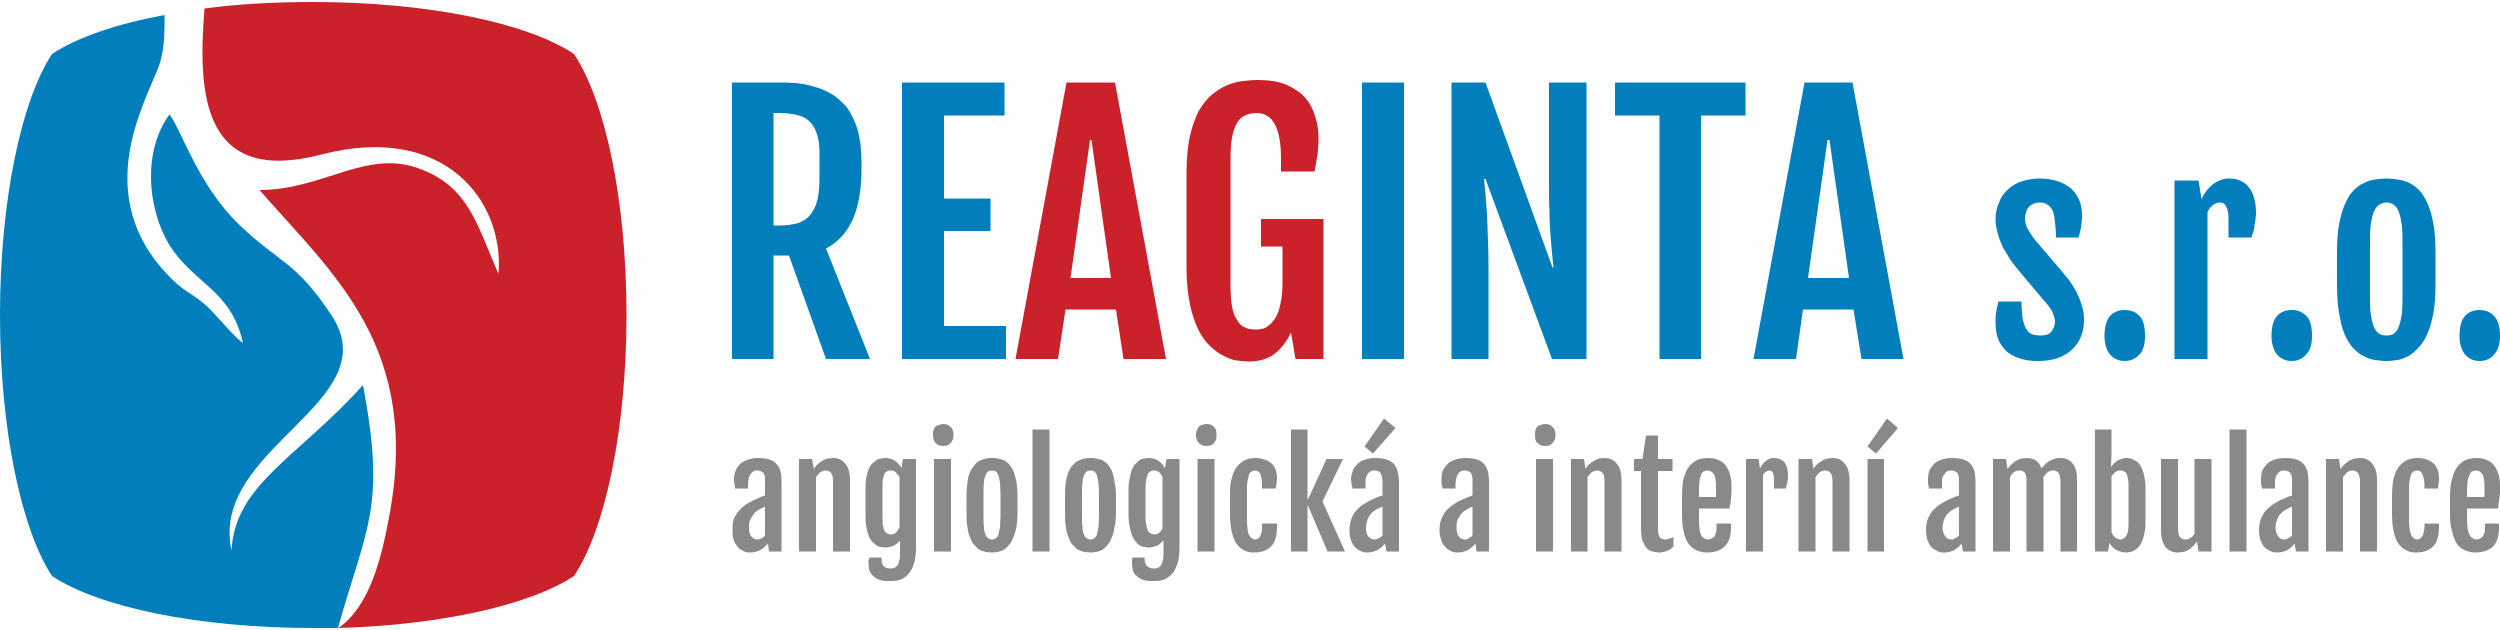 <?xml version="1.0" encoding="UTF-8"?>
<!DOCTYPE svg PUBLIC "-//W3C//DTD SVG 1.1//EN" "http://www.w3.org/Graphics/SVG/1.1/DTD/svg11.dtd">
<!-- Creator: CorelDRAW X7 -->
<svg xmlns="http://www.w3.org/2000/svg" xml:space="preserve" width="50mm" height="12.6mm" version="1.1" style="shape-rendering:geometricPrecision; text-rendering:geometricPrecision; image-rendering:optimizeQuality; fill-rule:evenodd; clip-rule:evenodd"
viewBox="0 0 5000 1260"
 xmlns:xlink="http://www.w3.org/1999/xlink">
 <defs>
  <style type="text/css">
   <![CDATA[
    .fil3 {fill:#007FBC}
    .fil4 {fill:#CA212A}
    .fil0 {fill:#007FBC;fill-rule:nonzero}
    .fil2 {fill:#898989;fill-rule:nonzero}
    .fil1 {fill:#CA212A;fill-rule:nonzero}
   ]]>
  </style>
 </defs>
 <g id="Vrstva_x0020_1">
  <path class="fil0" d="M1464 165l91 0c11,0 22,0 35,1 12,1 24,3 37,7 12,3 24,8 36,15 11,6 21,16 31,27 8,12 16,27 21,44 5,18 8,39 8,64l0 14c0,42 -6,76 -18,103 -12,26 -30,45 -53,57l88 221 -88 0 -74 -207 -31 0 0 207 -83 0 0 -553zm95 286c15,0 27,-2 38,-5 10,-4 18,-9 24,-17 6,-7 11,-17 14,-30 3,-13 4,-28 4,-47l0 -44c0,-14 -1,-26 -4,-36 -3,-11 -7,-19 -13,-26 -6,-7 -14,-12 -24,-15 -11,-3 -23,-5 -39,-5l-12 0 0 225 12 0zm245 -286l205 0 0 66 -121 0 0 166 93 0 0 65 -93 0 0 190 124 0 0 66 -208 0 0 -553zm920 0l84 0 0 553 -84 0 0 -553zm179 0l68 0 134 370 2 0c-1,-9 -2,-18 -3,-29 -1,-10 -2,-22 -3,-36 -1,-13 -2,-29 -2,-46 -1,-17 -1,-36 -1,-57l0 -202 75 0 0 553 -69 0 -133 -360 -3 0c1,9 2,20 3,31 1,12 2,25 3,40 1,15 1,33 2,54 1,20 1,44 1,72l0 163 -74 0 0 -553zm416 66l-89 0 0 -66 261 0 0 66 -89 0 0 487 -83 0 0 -487zm290 -66l96 0 102 553 -84 0 -16 -99 -101 0 -14 99 -85 0 102 -553zm89 391l-39 -276 -4 0 -39 276 82 0zm293 87c0,-7 0,-15 2,-22 1,-7 3,-13 4,-18l46 0c0,13 1,24 2,33 2,9 4,16 7,21 3,5 6,9 11,11 5,2 11,3 18,3 10,0 17,-2 22,-8 4,-6 7,-12 7,-19 0,-4 -1,-8 -2,-11 -1,-3 -2,-7 -4,-11 -2,-3 -5,-7 -7,-10 -3,-4 -6,-8 -10,-12l-48 -57c-6,-7 -12,-15 -18,-23 -5,-8 -10,-17 -15,-25 -4,-9 -8,-18 -10,-27 -3,-9 -5,-19 -5,-29 0,-14 3,-26 8,-36 4,-11 11,-19 19,-26 8,-7 17,-12 28,-15 10,-3 21,-5 33,-5 13,0 25,2 35,5 10,3 19,8 27,14 7,6 13,14 17,23 4,9 6,20 6,32 0,9 -1,17 -2,24 -2,8 -3,15 -5,20l-45 0c0,-11 -1,-22 -2,-31 -1,-8 -2,-16 -4,-21 -3,-6 -6,-11 -10,-13 -4,-3 -9,-5 -16,-5 -6,0 -10,1 -14,3 -4,2 -7,4 -9,7 -3,3 -4,6 -5,10 -1,3 -2,7 -2,11 0,8 2,16 6,23 4,7 9,15 16,23l52 61c4,5 9,11 14,17 5,7 9,14 14,22 4,8 8,17 11,27 3,9 5,19 5,29 0,13 -2,25 -6,35 -4,10 -10,19 -18,26 -7,7 -17,13 -28,17 -12,4 -25,6 -39,6 -12,0 -23,-1 -34,-4 -10,-3 -19,-7 -27,-13 -8,-6 -14,-15 -19,-25 -4,-10 -6,-22 -6,-37zm218 29c0,-19 4,-32 11,-40 7,-8 17,-12 30,-12 13,0 23,5 30,13 7,8 10,21 10,39 0,15 -3,28 -10,36 -8,9 -18,14 -31,14 -12,0 -22,-5 -29,-13 -7,-9 -11,-21 -11,-37zm140 -311l48 0 6 37c7,-14 15,-24 25,-31 9,-6 19,-10 29,-10 19,0 32,6 41,18 9,11 14,28 14,52 0,3 0,6 -1,10 0,4 -1,8 -2,13 0,4 -1,9 -2,13 -2,4 -3,8 -4,12l-46 0 0 -33c0,-7 0,-13 -1,-18 -1,-5 -2,-8 -4,-11 -1,-3 -3,-5 -5,-6 -2,-1 -4,-2 -7,-2 -5,0 -10,2 -14,5 -5,4 -8,8 -11,14l0 294 -66 0 0 -357zm194 311c0,-19 4,-32 11,-40 7,-8 17,-12 30,-12 13,0 22,5 30,13 7,8 10,21 10,39 0,15 -3,28 -11,36 -7,9 -17,14 -30,14 -12,0 -22,-5 -29,-13 -7,-9 -11,-21 -11,-37zm230 50c-8,0 -15,-1 -23,-2 -8,-1 -16,-4 -23,-8 -7,-3 -14,-9 -21,-16 -6,-7 -12,-16 -17,-28 -5,-11 -8,-26 -11,-43 -3,-16 -4,-37 -4,-60l0 -56c0,-23 1,-43 4,-60 3,-16 7,-30 12,-41 5,-11 10,-20 17,-27 6,-6 13,-12 21,-15 7,-4 15,-6 22,-7 8,-1 16,-2 23,-2 7,0 15,1 22,2 8,1 15,3 22,6 8,4 15,9 21,15 7,7 12,16 17,27 5,11 9,25 12,42 3,17 4,37 4,60l0 56c0,23 -1,43 -4,60 -3,16 -7,31 -12,42 -5,12 -11,21 -18,28 -6,7 -13,13 -20,17 -8,4 -15,7 -22,8 -8,1 -15,2 -22,2zm0 -51c6,0 11,-1 15,-4 4,-3 8,-8 10,-15 3,-7 4,-16 6,-27 1,-12 1,-26 1,-42l0 -88c0,-17 0,-31 -1,-42 -2,-12 -3,-21 -6,-28 -2,-7 -6,-12 -10,-15 -4,-3 -9,-5 -15,-5 -6,0 -11,2 -15,5 -5,3 -8,8 -11,15 -3,7 -4,16 -6,28 -1,11 -1,25 -1,42l0 88c0,16 0,30 1,42 2,11 3,20 6,27 3,7 6,12 11,15 4,3 9,4 15,4zm146 1c0,-19 4,-32 11,-40 7,-8 17,-12 29,-12 13,0 23,5 30,13 7,8 11,21 11,39 0,15 -4,28 -11,36 -7,9 -17,14 -30,14 -12,0 -22,-5 -29,-13 -7,-9 -11,-21 -11,-37z"/>
  <path class="fil1" d="M2133 165l97 0 102 553 -85 0 -15 -99 -101 0 -15 99 -85 0 102 -553zm89 391l-39 -276 -3 0 -39 276 81 0zm275 167c-6,0 -14,-1 -23,-2 -8,-1 -17,-4 -26,-9 -9,-4 -18,-11 -27,-19 -9,-8 -17,-19 -24,-33 -7,-14 -13,-31 -17,-51 -4,-20 -7,-43 -7,-71l0 -196c0,-28 3,-52 7,-71 5,-20 11,-37 18,-50 8,-14 17,-24 26,-32 10,-8 20,-14 31,-19 11,-4 21,-7 31,-8 11,-1 20,-2 29,-2 23,0 42,3 57,9 15,7 28,15 38,26 9,10 16,23 20,37 5,14 7,29 7,45 0,12 -1,23 -2,33 -2,10 -4,21 -6,33l-67 0 0 -26c0,-60 -16,-91 -49,-91 -9,0 -17,2 -23,5 -7,3 -12,8 -16,15 -4,7 -8,17 -10,29 -2,12 -3,26 -3,44l0 251c0,17 1,31 3,43 2,11 5,20 10,27 4,7 9,12 16,15 6,3 13,4 22,4 10,0 18,-2 24,-7 7,-5 12,-11 17,-20 4,-8 7,-18 9,-30 2,-11 3,-23 3,-37l0 -72 -43 0 0 -55 125 0 0 280 -56 0 -9 -53c-10,21 -23,36 -36,45 -14,9 -30,13 -49,13z"/>
  <g id="_2754651609104">
   <path class="fil2" d="M1500 1105c-6,0 -11,-1 -15,-4 -5,-2 -8,-5 -11,-9 -3,-4 -6,-9 -7,-14 -2,-5 -2,-11 -2,-18 0,-7 0,-14 2,-20 2,-6 5,-11 9,-16 3,-4 8,-9 13,-13 5,-4 12,-7 19,-11 3,-1 7,-3 11,-5 4,-2 8,-3 11,-4l0 -25c0,-3 0,-7 0,-10 0,-3 -1,-5 -2,-8 -1,-2 -3,-4 -5,-5 -2,-1 -4,-2 -8,-2 -2,0 -5,0 -7,1 -2,1 -4,3 -6,5 -2,2 -3,5 -4,8 -1,4 -2,8 -2,14l0 8 -26 0c0,-4 -1,-7 -1,-10 -1,-3 -1,-6 -1,-9 0,-6 1,-12 4,-18 2,-5 5,-9 9,-13 5,-4 10,-6 16,-8 6,-2 12,-3 19,-3 9,0 17,1 23,3 6,2 11,5 14,9 4,4 7,9 8,15 2,6 2,14 2,22l0 138 -25 0 -2 -16c-4,5 -9,9 -15,13 -6,3 -13,5 -21,5zm15 -26c3,0 6,-1 9,-3 2,-1 5,-3 6,-5l0 -58c-1,1 -3,2 -6,3 -2,1 -4,2 -7,4 -2,1 -5,3 -7,5 -2,2 -4,5 -6,8 -2,3 -3,6 -5,10 -1,3 -1,8 -1,12 0,7 1,13 4,17 3,4 7,7 13,7zm83 -161l26 0 4 20 0 0c2,-4 5,-8 8,-10 3,-3 6,-5 10,-7 3,-2 6,-3 10,-4 3,0 7,-1 10,-1 11,0 19,4 25,12 6,7 9,18 9,33l0 142 -34 0 0 -140c0,-8 -1,-14 -4,-17 -2,-3 -6,-5 -11,-5 -3,0 -6,1 -10,3 -3,3 -6,6 -9,10l0 149 -34 0 0 -185zm165 197c0,8 1,14 4,17 3,3 7,5 14,5 2,0 4,0 7,-1 2,-1 4,-2 6,-4 2,-2 3,-5 4,-9 1,-3 2,-8 2,-13l0 -29c-3,4 -7,7 -12,10 -5,2 -11,4 -18,4 -2,0 -4,0 -7,-1 -3,0 -6,-1 -8,-2 -3,-2 -6,-4 -9,-7 -3,-3 -6,-7 -8,-12 -2,-5 -4,-11 -5,-18 -2,-7 -2,-16 -2,-27l0 -48c0,-10 0,-19 2,-26 1,-7 3,-13 5,-17 2,-5 5,-9 8,-11 3,-3 6,-5 9,-7 3,-1 6,-2 8,-2 3,-1 6,-1 8,-1 5,0 9,1 12,2 3,1 6,3 9,5 2,2 5,4 6,6 2,3 4,5 5,7l3 -18 26 0 0 177c0,10 -1,20 -3,28 -2,8 -5,15 -9,21 -4,6 -9,10 -16,14 -6,3 -14,4 -23,4 -6,0 -12,0 -17,-1 -5,-1 -10,-3 -14,-6 -4,-3 -7,-6 -10,-11 -2,-5 -3,-11 -3,-18 0,-1 0,-3 0,-5 1,-2 1,-4 2,-6l24 0zm19 -46c2,0 4,-1 6,-1 2,-1 3,-2 4,-3 2,-2 3,-3 4,-5 1,-1 2,-3 3,-5l0 -101c-2,-3 -4,-6 -7,-9 -3,-3 -6,-4 -10,-4 -3,0 -5,0 -7,1 -2,1 -4,3 -6,5 -1,3 -2,6 -3,10 -1,5 -1,10 -1,17l0 61c0,7 0,12 1,17 1,4 2,8 3,10 2,3 4,4 6,5 2,1 4,2 7,2zm104 -177c-6,0 -11,-2 -15,-6 -3,-3 -5,-9 -5,-16 0,-4 0,-8 1,-10 1,-3 2,-5 4,-7 2,-1 4,-3 7,-3 2,-1 5,-2 8,-2 7,0 12,2 15,6 4,3 6,8 6,16 0,7 -2,12 -6,16 -3,4 -8,6 -15,6zm-18 26l34 0 0 185 -34 0 0 -185zm116 187c-4,0 -8,-1 -12,-1 -4,-1 -8,-2 -12,-4 -4,-2 -7,-5 -10,-9 -4,-3 -7,-8 -9,-14 -3,-6 -5,-13 -6,-22 -2,-9 -2,-19 -2,-31l0 -29c0,-12 1,-23 2,-31 1,-9 3,-16 6,-22 3,-5 6,-10 9,-13 3,-4 7,-7 11,-8 3,-2 7,-3 11,-4 4,-1 8,-1 12,-1 4,0 8,0 12,1 3,1 7,2 11,3 4,2 7,5 11,8 3,4 6,8 9,14 2,6 4,13 6,22 1,8 2,19 2,31l0 29c0,12 -1,22 -2,30 -2,9 -4,16 -7,22 -2,6 -5,11 -9,15 -3,4 -7,7 -10,9 -4,2 -8,3 -12,4 -4,0 -7,1 -11,1zm0 -26c3,0 6,-1 8,-3 2,-1 4,-4 5,-7 1,-4 2,-9 3,-15 0,-5 1,-13 1,-21l0 -46c0,-8 -1,-16 -1,-22 -1,-5 -2,-10 -3,-14 -1,-3 -3,-6 -5,-8 -2,-1 -5,-2 -8,-2 -3,0 -6,1 -8,2 -2,2 -4,5 -5,8 -2,4 -3,9 -3,14 -1,6 -1,14 -1,22l0 46c0,8 0,16 1,21 0,6 1,11 3,15 1,3 3,6 5,7 2,2 5,3 8,3zm81 -220l34 0 0 244 -34 0 0 -244zm116 246c-4,0 -8,-1 -12,-1 -4,-1 -8,-2 -12,-4 -4,-2 -7,-5 -10,-9 -4,-3 -7,-8 -9,-14 -3,-6 -5,-13 -6,-22 -2,-9 -2,-19 -2,-31l0 -29c0,-12 0,-23 2,-31 1,-9 3,-16 6,-22 2,-5 5,-10 9,-13 3,-4 7,-7 11,-8 3,-2 7,-3 11,-4 4,-1 8,-1 12,-1 4,0 8,0 11,1 4,1 8,2 12,3 4,2 7,5 11,8 3,4 6,8 9,14 2,6 4,13 5,22 2,8 3,19 3,31l0 29c0,12 -1,22 -3,30 -1,9 -3,16 -6,22 -2,6 -5,11 -9,15 -3,4 -7,7 -10,9 -4,2 -8,3 -12,4 -4,0 -7,1 -11,1zm0 -26c3,0 6,-1 8,-3 2,-1 4,-4 5,-7 1,-4 2,-9 3,-15 0,-5 1,-13 1,-21l0 -46c0,-8 -1,-16 -1,-22 -1,-5 -2,-10 -3,-14 -1,-3 -3,-6 -5,-8 -2,-1 -5,-2 -8,-2 -3,0 -6,1 -8,2 -2,2 -4,5 -5,8 -2,4 -3,9 -3,14 -1,6 -1,14 -1,22l0 46c0,8 0,16 1,21 0,6 1,11 3,15 1,3 3,6 5,7 2,2 5,3 8,3zm108 36c0,8 2,14 5,17 3,3 7,5 13,5 3,0 5,0 8,-1 2,-1 4,-2 6,-4 1,-2 3,-5 4,-9 1,-3 2,-8 2,-13l0 -29c-4,4 -7,7 -12,10 -5,2 -11,4 -18,4 -2,0 -4,0 -7,-1 -3,0 -6,-1 -9,-2 -3,-2 -6,-4 -8,-7 -3,-3 -6,-7 -8,-12 -2,-5 -4,-11 -5,-18 -2,-7 -3,-16 -3,-27l0 -48c0,-10 1,-19 3,-26 1,-7 3,-13 5,-17 2,-5 5,-9 8,-11 3,-3 5,-5 8,-7 3,-1 6,-2 9,-2 3,-1 6,-1 8,-1 4,0 8,1 12,2 3,1 6,3 9,5 2,2 4,4 6,6 2,3 3,5 5,7l3 -18 26 0 0 177c0,10 -1,20 -3,28 -2,8 -5,15 -9,21 -4,6 -10,10 -16,14 -7,3 -14,4 -23,4 -6,0 -12,0 -17,-1 -6,-1 -10,-3 -14,-6 -4,-3 -8,-6 -10,-11 -2,-5 -3,-11 -3,-18 0,-1 0,-3 0,-5 0,-2 1,-4 1,-6l24 0zm20 -46c2,0 4,-1 6,-1 1,-1 3,-2 4,-3 2,-2 3,-3 4,-5 1,-1 2,-3 2,-5l0 -101c-1,-3 -4,-6 -6,-9 -3,-3 -7,-4 -11,-4 -2,0 -4,0 -6,1 -2,1 -4,3 -6,5 -1,3 -2,6 -3,10 -1,5 -2,10 -2,17l0 61c0,7 1,12 2,17 1,4 2,8 3,10 2,3 4,4 6,5 2,1 4,2 7,2zm104 -177c-7,0 -11,-2 -15,-6 -4,-3 -6,-9 -6,-16 0,-4 1,-8 2,-10 1,-3 2,-5 4,-7 2,-1 4,-3 6,-3 3,-1 6,-2 9,-2 7,0 12,2 15,6 4,3 5,8 5,16 0,7 -1,12 -5,16 -3,4 -9,6 -15,6zm-18 26l34 0 0 185 -34 0 0 -185zm112 187c-15,0 -27,-7 -35,-19 -8,-13 -12,-33 -12,-59l0 -35c0,-11 0,-21 2,-30 2,-8 4,-15 7,-21 3,-5 6,-10 10,-13 3,-3 7,-6 11,-8 4,-1 7,-3 11,-3 4,-1 7,-1 10,-1 7,0 12,1 17,3 6,1 10,4 14,7 4,3 7,8 9,13 2,5 3,11 3,18 0,4 -1,8 -1,11 0,3 -1,6 -2,9l-27 0 0 -6c0,-10 -1,-17 -3,-22 -2,-5 -6,-8 -11,-8 -2,0 -5,1 -7,2 -2,1 -4,3 -5,6 -1,4 -2,8 -3,13 -1,5 -1,12 -1,20l0 52c0,8 0,15 1,21 0,5 1,10 2,13 2,4 4,7 6,8 2,2 5,3 8,3 2,0 3,-1 5,-2 2,-1 3,-2 4,-4 1,-2 2,-5 3,-8 1,-3 1,-7 1,-12l0 -6 30 0 0 7c0,18 -4,31 -12,39 -8,8 -19,12 -35,12zm75 -246l33 0 0 140 1 0 37 -81 33 0 -41 85 45 100 -35 0 -39 -92 -1 0 0 92 -33 0 0 -244zm152 246c-5,0 -10,-1 -15,-4 -4,-2 -8,-5 -11,-9 -3,-4 -5,-9 -7,-14 -1,-5 -2,-11 -2,-18 0,-7 1,-14 3,-20 2,-6 4,-11 8,-16 4,-4 8,-9 13,-13 6,-4 12,-7 19,-11 3,-1 7,-3 11,-5 5,-2 8,-3 12,-4l0 -25c0,-3 0,-7 -1,-10 0,-3 -1,-5 -2,-8 -1,-2 -2,-4 -4,-5 -2,-1 -5,-2 -9,-2 -2,0 -4,0 -7,1 -2,1 -4,3 -6,5 -1,2 -3,5 -4,8 -1,4 -1,8 -1,14l0 8 -26 0c-1,-4 -2,-7 -2,-10 0,-3 -1,-6 -1,-9 0,-6 2,-12 4,-18 2,-5 6,-9 10,-13 4,-4 9,-6 15,-8 6,-2 12,-3 19,-3 10,0 17,1 23,3 6,2 11,5 15,9 3,4 6,9 7,15 2,6 3,14 3,22l0 138 -25 0 -3 -16c-4,5 -8,9 -15,13 -6,3 -13,5 -21,5zm15 -26c3,0 6,-1 9,-3 3,-1 5,-3 7,-5l0 -58c-2,1 -4,2 -6,3 -3,1 -5,2 -8,4 -2,1 -4,3 -7,5 -2,2 -4,5 -6,8 -2,3 -3,6 -4,10 -1,3 -2,8 -2,12 0,7 1,13 4,17 3,4 7,7 13,7zm-20 -186l39 -56 23 19 -45 51 -17 -14zm186 212c-6,0 -11,-1 -15,-4 -5,-2 -8,-5 -11,-9 -4,-4 -6,-9 -7,-14 -2,-5 -3,-11 -3,-18 0,-7 1,-14 3,-20 2,-6 5,-11 8,-16 4,-4 8,-9 14,-13 5,-4 11,-7 18,-11 4,-1 8,-3 12,-5 4,-2 8,-3 11,-4l0 -25c0,-3 0,-7 0,-10 -1,-3 -1,-5 -2,-8 -1,-2 -3,-4 -5,-5 -2,-1 -5,-2 -8,-2 -3,0 -5,0 -7,1 -3,1 -5,3 -6,5 -2,2 -3,5 -4,8 -1,4 -2,8 -2,14l0 8 -26 0c-1,-4 -1,-7 -2,-10 0,-3 0,-6 0,-9 0,-6 1,-12 3,-18 3,-5 6,-9 10,-13 4,-4 10,-6 15,-8 6,-2 13,-3 20,-3 9,0 17,1 23,3 6,2 11,5 14,9 4,4 6,9 8,15 1,6 2,14 2,22l0 138 -25 0 -2 -16c-4,5 -9,9 -15,13 -6,3 -13,5 -21,5zm15 -26c3,0 6,-1 8,-3 3,-1 5,-3 7,-5l0 -58c-2,1 -4,2 -6,3 -2,1 -5,2 -7,4 -2,1 -5,3 -7,5 -2,2 -5,5 -6,8 -2,3 -4,6 -5,10 -1,3 -1,8 -1,12 0,7 1,13 4,17 2,4 7,7 13,7zm160 -187c-6,0 -11,-2 -15,-6 -4,-3 -5,-9 -5,-16 0,-4 0,-8 1,-10 1,-3 2,-5 4,-7 2,-1 4,-3 6,-3 3,-1 6,-2 9,-2 7,0 12,2 15,6 4,3 6,8 6,16 0,7 -2,12 -6,16 -3,4 -8,6 -15,6zm-18 26l34 0 0 185 -34 0 0 -185zm70 0l26 0 3 20 0 0c2,-4 5,-8 8,-10 3,-3 7,-5 10,-7 3,-2 7,-3 10,-4 3,0 7,-1 10,-1 11,0 19,4 25,12 6,7 9,18 9,33l0 142 -34 0 0 -140c0,-8 -1,-14 -4,-17 -2,-3 -6,-5 -11,-5 -3,0 -6,1 -10,3 -3,3 -6,6 -9,10l0 149 -33 0 0 -185zm140 24l-14 0 0 -24 17 0 7 -47 24 0 0 47 29 0 0 24 -29 0 0 118c0,4 0,7 1,9 1,3 2,5 3,6 1,2 3,2 5,3 2,0 3,1 5,1 4,0 7,-1 9,-2 3,0 5,-2 8,-3l0 19c-2,2 -5,4 -7,6 -2,1 -4,2 -7,3 -2,1 -5,2 -7,2 -3,1 -5,1 -8,1 -4,0 -9,-1 -13,-2 -5,-1 -9,-4 -12,-7 -3,-4 -6,-9 -8,-15 -2,-6 -3,-14 -3,-24l0 -115zm131 163c-8,0 -15,-2 -21,-5 -6,-3 -11,-7 -16,-14 -4,-6 -7,-14 -9,-24 -2,-9 -3,-21 -3,-35l0 -35c0,-11 1,-21 2,-30 2,-8 4,-15 7,-21 3,-5 6,-10 10,-13 4,-3 7,-6 11,-8 4,-1 8,-3 12,-3 4,-1 7,-1 11,-1 6,0 12,1 17,3 6,2 11,5 15,9 4,5 8,11 10,18 3,7 4,17 4,28 0,4 0,7 0,11 0,4 -1,8 -1,11 0,4 -1,8 -1,11 -1,4 -2,7 -2,10l-61 0 0 19c0,8 0,14 1,20 0,5 1,10 3,13 1,3 3,6 6,7 2,2 5,3 9,3 2,0 4,-1 6,-2 2,-1 4,-2 6,-4 1,-2 2,-5 3,-8 1,-3 1,-7 1,-12l0 -6 29 0 0 7c0,18 -4,31 -13,39 -8,8 -20,12 -36,12zm19 -111c0,-1 0,-2 0,-4 0,-2 0,-3 0,-5 0,-2 0,-4 0,-5 0,-2 0,-4 0,-5 0,-12 -1,-21 -4,-26 -3,-5 -7,-8 -13,-8 -3,0 -5,1 -8,2 -2,1 -4,4 -5,7 -1,3 -3,8 -3,13 -1,5 -1,12 -1,20l0 11 34 0zm60 -76l25 0 3 19c3,-7 8,-12 13,-16 4,-3 9,-5 14,-5 10,0 17,3 22,9 5,6 7,15 7,27 0,2 0,3 0,5 -1,3 -1,5 -1,7 -1,2 -1,5 -2,7 0,2 -1,4 -2,6l-23 0 0 -17c0,-4 0,-7 -1,-9 0,-3 -1,-5 -2,-6 -1,-2 -2,-3 -3,-3 -1,-1 -2,-1 -3,-1 -3,0 -5,1 -8,3 -2,1 -4,4 -5,7l0 152 -34 0 0 -185zm105 0l27 0 3 20 0 0c2,-4 5,-8 8,-10 3,-3 7,-5 10,-7 3,-2 7,-3 10,-4 3,0 7,-1 10,-1 11,0 19,4 25,12 6,7 9,18 9,33l0 142 -34 0 0 -140c0,-8 -1,-14 -4,-17 -2,-3 -6,-5 -11,-5 -3,0 -6,1 -10,3 -3,3 -6,6 -9,10l0 149 -34 0 0 -185zm138 0l33 0 0 185 -33 0 0 -185zm0 -25l39 -56 22 19 -44 51 -17 -14zm153 212c-6,0 -11,-1 -15,-4 -5,-2 -9,-5 -12,-9 -3,-4 -5,-9 -7,-14 -1,-5 -2,-11 -2,-18 0,-7 1,-14 3,-20 2,-6 5,-11 8,-16 4,-4 8,-9 14,-13 5,-4 11,-7 18,-11 4,-1 7,-3 12,-5 4,-2 8,-3 11,-4l0 -25c0,-3 0,-7 0,-10 -1,-3 -1,-5 -2,-8 -1,-2 -3,-4 -5,-5 -2,-1 -5,-2 -8,-2 -3,0 -5,0 -7,1 -3,1 -5,3 -6,5 -2,2 -4,5 -5,8 -1,4 -1,8 -1,14l0 8 -26 0c-1,-4 -1,-7 -2,-10 0,-3 0,-6 0,-9 0,-6 1,-12 3,-18 3,-5 6,-9 10,-13 4,-4 9,-6 15,-8 6,-2 13,-3 20,-3 9,0 17,1 23,3 6,2 11,5 14,9 4,4 6,9 8,15 1,6 2,14 2,22l0 138 -25 0 -3 -16c-3,5 -8,9 -14,13 -6,3 -13,5 -21,5zm15 -26c3,0 5,-1 8,-3 3,-1 5,-3 7,-5l0 -58c-2,1 -4,2 -6,3 -2,1 -5,2 -7,4 -3,1 -5,3 -7,5 -3,2 -5,5 -7,8 -1,3 -3,6 -4,10 -1,3 -2,8 -2,12 0,7 2,13 5,17 2,4 7,7 13,7z"/>
   <path class="fil2" d="M3986 918l26 0 3 20 0 0c3,-4 6,-8 9,-10 3,-3 6,-5 9,-7 4,-2 7,-3 10,-4 4,0 7,-1 11,-1 7,0 13,2 18,5 5,4 9,9 11,16 3,-4 6,-7 9,-10 3,-3 6,-5 9,-6 3,-2 7,-3 10,-4 3,-1 6,-1 10,-1 11,0 19,4 25,12 6,7 8,18 8,33l0 142 -33 0 0 -140c0,-4 -1,-8 -1,-11 -1,-2 -2,-5 -3,-6 -1,-2 -3,-3 -5,-4 -2,-1 -4,-1 -7,-1 -3,0 -6,1 -9,3 -4,3 -6,6 -9,10 0,1 0,1 0,2 0,1 0,2 0,3l0 144 -34 0 0 -140c0,-4 0,-8 -1,-11 0,-2 -1,-5 -2,-6 -2,-2 -3,-3 -5,-4 -2,-1 -5,-1 -7,-1 -3,0 -7,1 -10,3 -3,3 -6,6 -8,10l0 149 -34 0 0 -185zm204 -59l33 0 0 49 -1 25 1 0c1,-2 3,-4 5,-6 2,-2 4,-4 7,-6 2,-1 5,-2 8,-3 3,-1 6,-2 10,-2 2,0 4,0 7,1 3,0 5,1 8,3 3,1 6,3 9,6 2,3 5,7 7,11 2,5 4,11 5,19 2,7 2,16 2,26l0 56c0,11 0,20 -2,27 -1,7 -3,13 -5,18 -2,5 -5,9 -8,12 -3,3 -5,5 -8,6 -3,2 -6,3 -9,3 -3,1 -5,1 -7,1 -4,0 -8,-1 -12,-2 -3,-1 -6,-2 -9,-4 -3,-2 -5,-4 -7,-6 -2,-3 -4,-5 -5,-7l-3 17 -26 0 0 -244zm33 206c1,2 2,4 3,5 1,2 2,3 4,4 1,2 2,3 4,3 2,1 4,2 6,2 3,0 5,-1 7,-2 2,-1 4,-2 5,-5 2,-2 3,-6 4,-10 1,-5 1,-10 1,-17l0 -71c0,-6 0,-12 -1,-16 -1,-5 -2,-8 -3,-11 -2,-2 -4,-4 -6,-5 -2,-1 -4,-1 -7,-1 -4,0 -7,1 -10,4 -3,2 -5,5 -7,8l0 112zm99 -147l34 0 0 139c0,8 1,14 4,17 2,3 6,5 11,5 3,0 7,-1 10,-3 3,-2 6,-5 8,-8l0 -150 34 0 0 185 -26 0 -3 -20 0 0c-3,4 -6,8 -9,10 -3,3 -6,6 -9,7 -3,2 -6,3 -10,4 -3,0 -7,1 -10,1 -11,0 -19,-4 -25,-11 -6,-8 -9,-19 -9,-34l0 -142zm137 -59l34 0 0 244 -34 0 0 -244zm95 246c-6,0 -11,-1 -15,-4 -5,-2 -9,-5 -12,-9 -3,-4 -5,-9 -7,-14 -1,-5 -2,-11 -2,-18 0,-7 1,-14 3,-20 2,-6 5,-11 8,-16 4,-4 8,-9 14,-13 5,-4 11,-7 18,-11 4,-1 7,-3 12,-5 4,-2 8,-3 11,-4l0 -25c0,-3 0,-7 0,-10 -1,-3 -1,-5 -2,-8 -1,-2 -3,-4 -5,-5 -2,-1 -5,-2 -8,-2 -3,0 -5,0 -7,1 -3,1 -5,3 -6,5 -2,2 -4,5 -5,8 -1,4 -1,8 -1,14l0 8 -26 0c-1,-4 -1,-7 -2,-10 0,-3 0,-6 0,-9 0,-6 1,-12 3,-18 3,-5 6,-9 10,-13 4,-4 9,-6 15,-8 6,-2 13,-3 20,-3 9,0 17,1 23,3 6,2 11,5 14,9 4,4 6,9 8,15 1,6 2,14 2,22l0 138 -25 0 -3 -16c-3,5 -8,9 -14,13 -6,3 -13,5 -21,5zm15 -26c3,0 5,-1 8,-3 3,-1 5,-3 7,-5l0 -58c-2,1 -4,2 -6,3 -2,1 -5,2 -7,4 -3,1 -5,3 -7,5 -3,2 -5,5 -7,8 -1,3 -3,6 -4,10 -1,3 -2,8 -2,12 0,7 2,13 5,17 2,4 7,7 13,7zm83 -161l26 0 3 20 0 0c3,-4 6,-8 9,-10 3,-3 6,-5 9,-7 4,-2 7,-3 11,-4 3,0 6,-1 10,-1 11,0 19,4 25,12 6,7 9,18 9,33l0 142 -34 0 0 -140c0,-8 -2,-14 -4,-17 -3,-3 -6,-5 -11,-5 -3,0 -7,1 -10,3 -3,3 -6,6 -9,10l0 149 -34 0 0 -185zm180 187c-16,0 -28,-7 -36,-19 -8,-13 -12,-33 -12,-59l0 -35c0,-11 1,-21 2,-30 2,-8 4,-15 7,-21 3,-5 6,-10 10,-13 3,-3 7,-6 11,-8 4,-1 8,-3 11,-3 4,-1 7,-1 11,-1 6,0 12,1 17,3 5,1 9,4 13,7 4,3 7,8 9,13 2,5 3,11 3,18 0,4 0,8 -1,11 0,3 -1,6 -1,9l-27 0 0 -6c0,-10 -2,-17 -4,-22 -2,-5 -5,-8 -10,-8 -3,0 -6,1 -8,2 -2,1 -3,3 -5,6 -1,4 -2,8 -3,13 -1,5 -1,12 -1,20l0 52c0,8 0,15 1,21 0,5 1,10 3,13 1,4 3,7 5,8 2,2 5,3 8,3 2,0 4,-1 5,-2 2,-1 3,-2 4,-4 2,-2 3,-5 3,-8 1,-3 2,-7 2,-12l0 -6 29 0 0 7c0,18 -4,31 -12,39 -8,8 -19,12 -34,12zm118 0c-8,0 -15,-2 -21,-5 -7,-3 -12,-7 -16,-14 -4,-6 -7,-14 -9,-24 -3,-9 -4,-21 -4,-35l0 -35c0,-11 1,-21 3,-30 2,-8 4,-15 7,-21 3,-5 6,-10 10,-13 3,-3 7,-6 11,-8 4,-1 8,-3 12,-3 4,-1 7,-1 11,-1 6,0 11,1 17,3 6,2 11,5 15,9 4,5 8,11 10,18 3,7 4,17 4,28 0,4 0,7 0,11 -1,4 -1,8 -1,11 -1,4 -1,8 -2,11 0,4 -1,7 -1,10l-62 0 0 19c0,8 1,14 1,20 1,5 2,10 4,13 1,3 3,6 6,7 2,2 5,3 9,3 2,0 4,-1 6,-2 2,-1 4,-2 5,-4 2,-2 3,-5 4,-8 1,-3 1,-7 1,-12l0 -6 28 0 0 7c0,18 -4,31 -12,39 -8,8 -21,12 -36,12zm18 -111c1,-1 1,-2 1,-4 0,-2 0,-3 0,-5 0,-2 0,-4 0,-5 0,-2 0,-4 0,-5 0,-12 -1,-21 -4,-26 -3,-5 -7,-8 -13,-8 -3,0 -6,1 -8,2 -2,1 -4,4 -5,7 -2,3 -3,8 -4,13 0,5 -1,12 -1,20l0 11 34 0z"/>
  </g>
  <g id="_2754651607696">
   <path class="fil3" d="M331 545c-159,-173 -22,-368 -9,-427 8,-32 7,-62 7,-88 -97,18 -175,45 -225,78 -61,93 -104,292 -104,522 0,230 43,429 104,522 93,62 292,104 522,104 17,0 34,0 50,0 58,-207 96,-240 50,-486 -130,145 -256,198 -263,331 -45,-206 317,-297 199,-472 -73,-109 -103,-102 -184,-180 -82,-79 -115,-189 -139,-220 -52,70 -46,182 -2,258 49,81 125,91 149,199 -16,-13 -10,-8 -25,-23 -1,-1 -18,-20 -20,-22 -9,-9 -18,-21 -31,-32 -33,-28 -41,-23 -79,-64z"/>
   <path class="fil4" d="M519 380c147,169 326,315 258,660 -14,74 -37,172 -100,216 208,-6 385,-47 471,-104 62,-93 105,-292 105,-522 0,-230 -43,-429 -105,-522 -93,-62 -291,-104 -522,-104 -77,0 -150,4 -217,13 -14,172 -4,354 234,292 246,-64 366,93 354,239 -44,-101 -60,-175 -159,-211 -106,-39 -192,43 -319,43z"/>
  </g>
 </g>
</svg>

